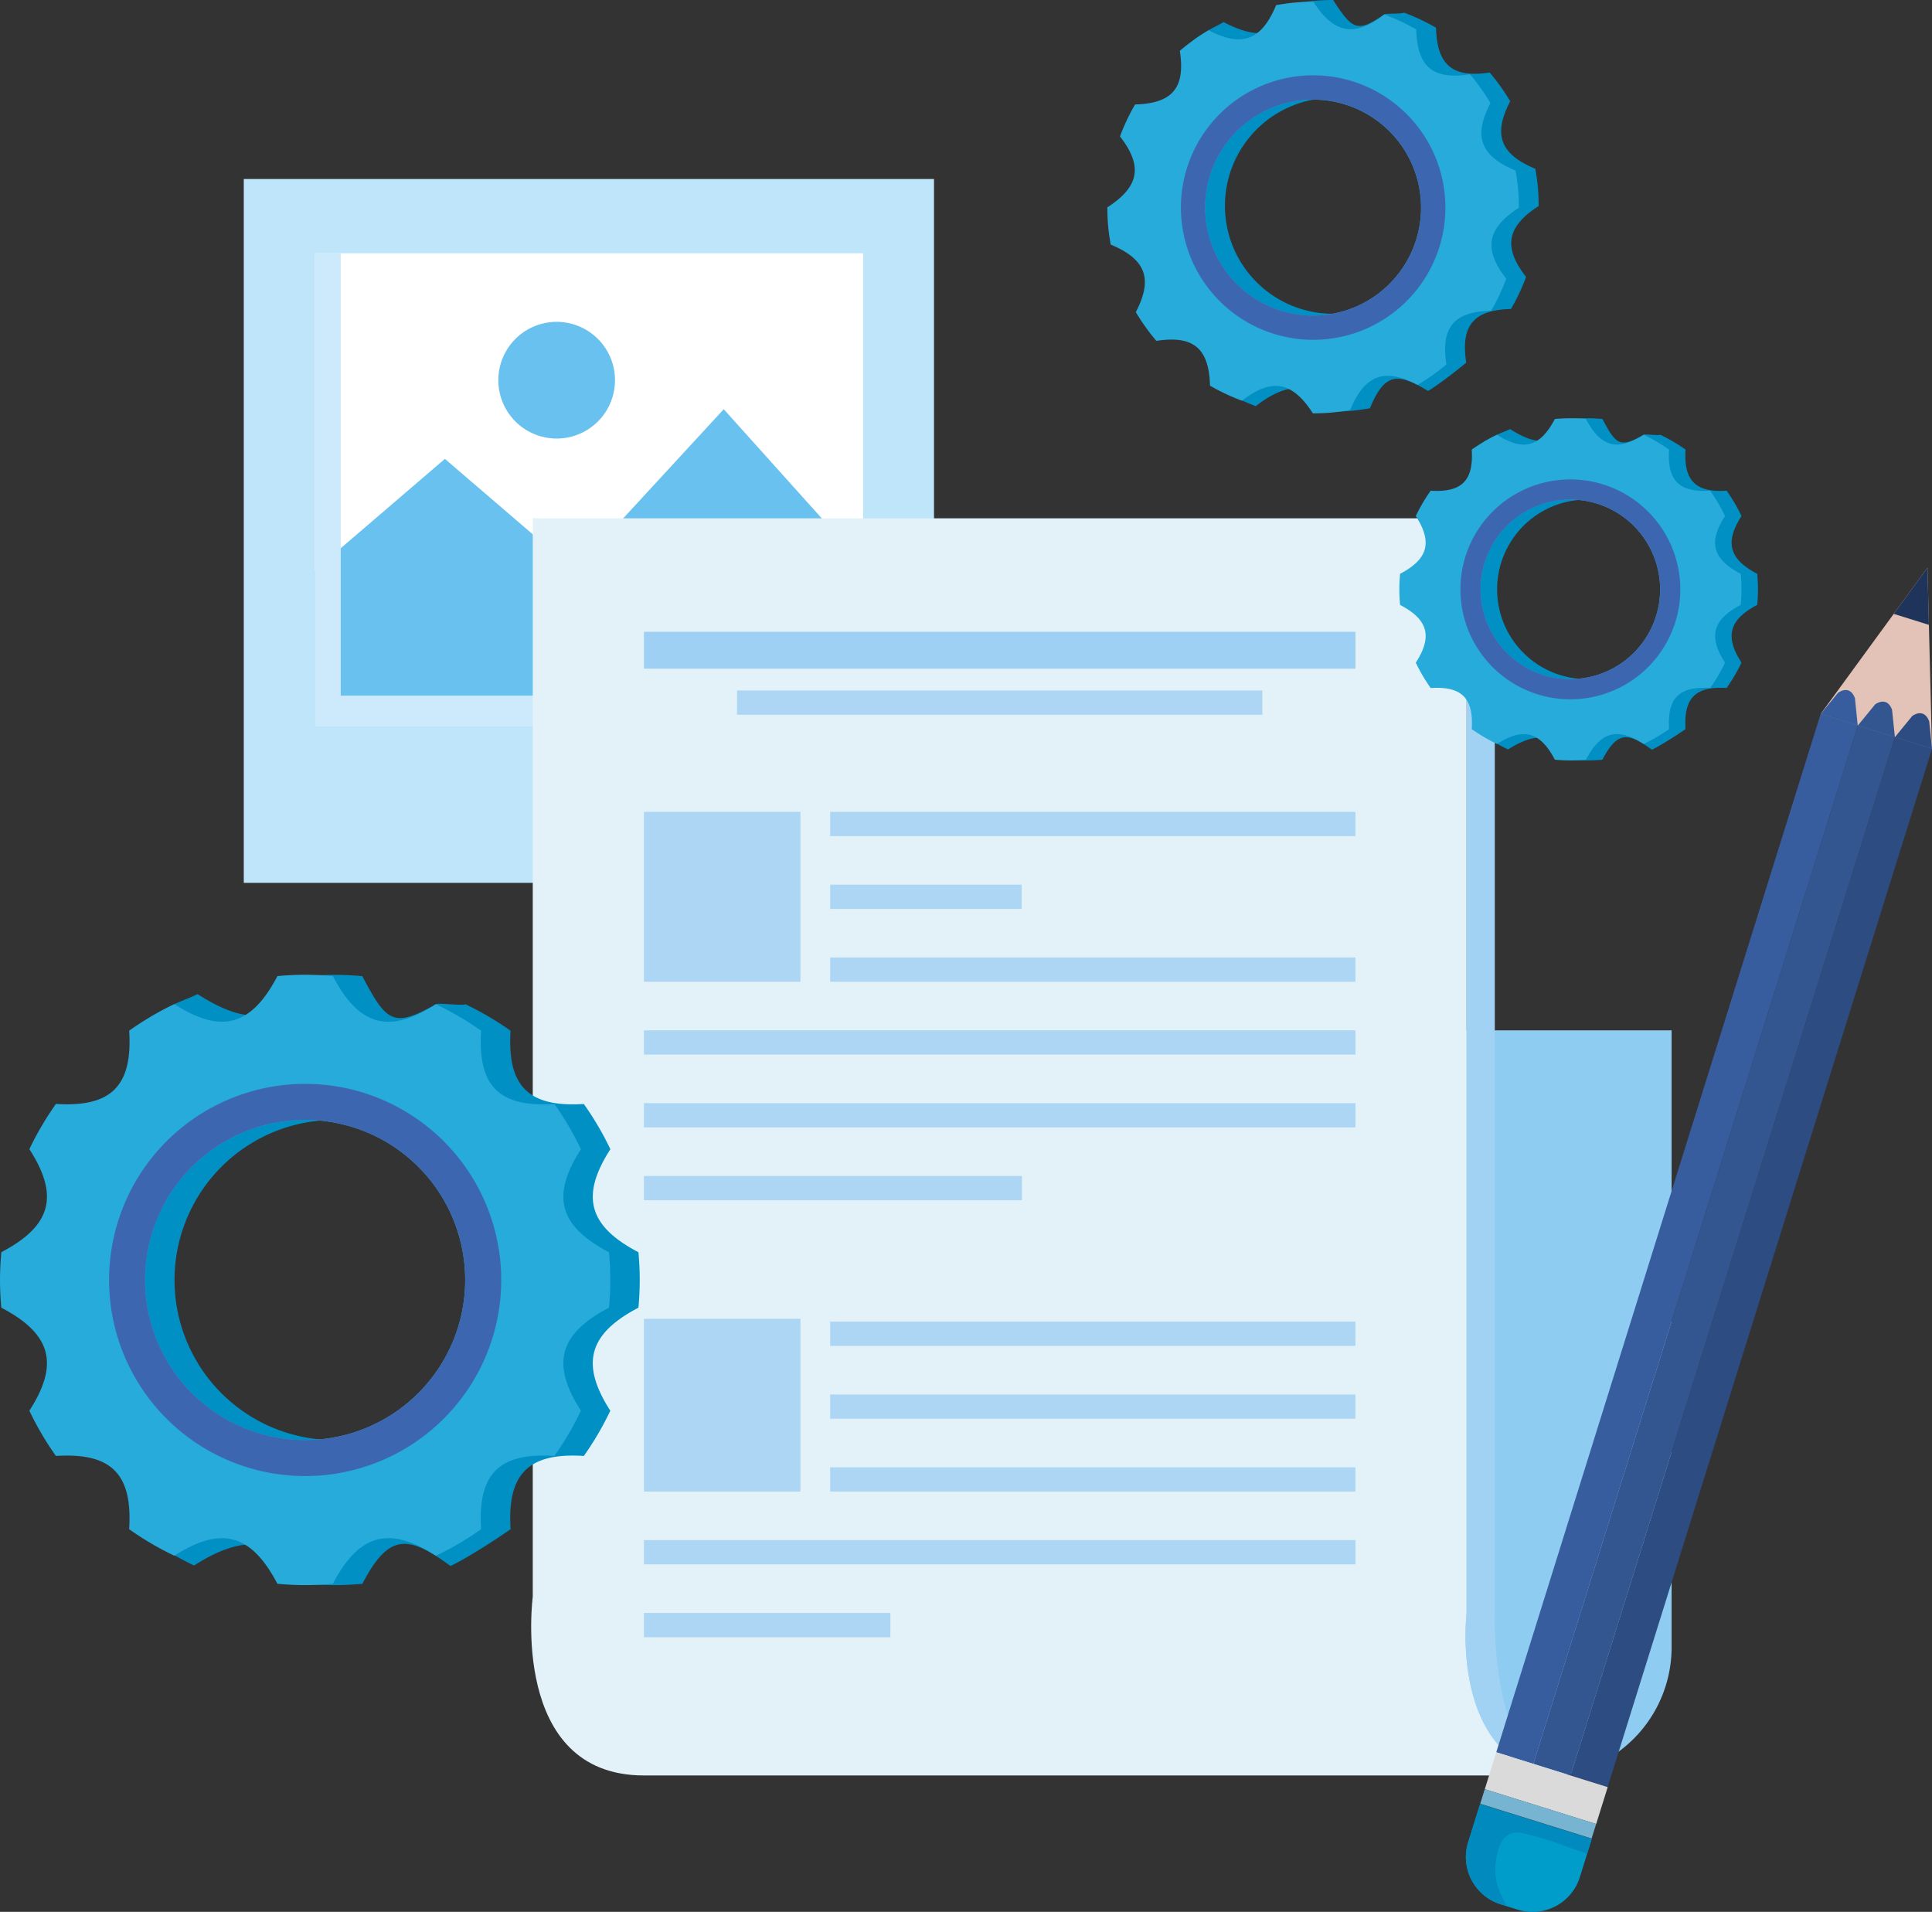 <svg xmlns="http://www.w3.org/2000/svg" viewBox="0 0 1722.11 1704.08"><rect x="0" y="0" width="1722.11" height="1704.08" fill="#333333" stroke="none"/><defs><style>.cls-1{isolation:isolate;}.cls-2{fill:#bfe5fb;}.cls-3{fill:#fff;}.cls-4{fill:#68c1ee;}.cls-5{fill:#cdeafc;mix-blend-mode:multiply;}.cls-6{fill:#8eccf1;}.cls-7{fill:#e2f2f8;}.cls-8{fill:#a2d2f3;}.cls-9{fill:#9dd0f2;}.cls-10{fill:#add6f4;}.cls-11{fill:#e3c3b7;}.cls-12{fill:#1f345b;}.cls-13{fill:#375d9e;}.cls-14{fill:#335691;}.cls-15{fill:#2d4c81;}.cls-16{fill:#dadada;}.cls-17{fill:#77b4d1;}.cls-18{fill:#009dca;}.cls-19{fill:#008abd;}.cls-20{fill:#0090c4;}.cls-21{fill:#26abdb;}.cls-22{fill:#3c67b0;}</style></defs><g class="cls-1"><g id="Livello_2" data-name="Livello 2"><g id="Capa_1" data-name="Capa 1"><rect class="cls-2" x="217.29" y="159.56" width="615.24" height="627.34"/><rect class="cls-3" x="280.46" y="225.73" width="488.91" height="422.03"/><polygon class="cls-4" points="280.46 508.61 396.57 409.01 512.55 508.61 645.11 364.74 769.37 503.07 769.37 647.76 280.46 647.76 280.46 508.61"/><path class="cls-4" d="M548.19,338.88a52,52,0,1,1-52-52A52,52,0,0,1,548.19,338.88Z"/><polygon class="cls-5" points="303.73 620.02 303.73 225.73 280.46 225.73 280.46 647.76 769.37 647.76 769.37 620.02 303.73 620.02"/><path class="cls-6" d="M1259.21,918.35V1467.1a115.4,115.4,0,1,0,230.79,0V918.35Z"/><path class="cls-7" d="M574,1582.5h811.48c-93.75-16.23-78.18-144.85-78.18-144.85V462H474.88v961.22S453.84,1582.5,574,1582.5Z"/><path class="cls-8" d="M1385.46,1582.5c-93.75-16.23-78.18-144.85-78.18-144.85V462h25.13v975.65S1328.14,1560.91,1385.46,1582.5Z"/><rect class="cls-9" x="573.98" y="563.14" width="634.21" height="32.85"/><rect class="cls-10" x="739.95" y="723.61" width="468.23" height="21.64"/><rect class="cls-10" x="656.97" y="615.42" width="468.22" height="21.64"/><rect class="cls-10" x="739.95" y="788.52" width="170.72" height="21.63"/><rect class="cls-10" x="739.95" y="853.44" width="468.23" height="21.63"/><rect class="cls-10" x="573.98" y="918.35" width="634.21" height="21.62"/><rect class="cls-10" x="573.98" y="983.26" width="634.21" height="21.63"/><rect class="cls-10" x="573.98" y="1048.18" width="336.92" height="21.63"/><rect class="cls-10" x="739.95" y="1178" width="468.23" height="21.64"/><rect class="cls-10" x="739.95" y="1242.91" width="468.23" height="21.63"/><rect class="cls-10" x="739.95" y="1307.82" width="468.23" height="21.64"/><rect class="cls-10" x="573.98" y="1372.74" width="634.21" height="21.62"/><rect class="cls-10" x="573.98" y="1437.65" width="219.67" height="21.63"/><rect class="cls-10" x="573.98" y="723.61" width="139.51" height="151.46"/><rect class="cls-10" x="573.98" y="1175.45" width="139.51" height="154.01"/><polygon class="cls-11" points="1622.83 636.43 1722.11 667.45 1718.07 505.96 1622.83 636.43"/><polygon class="cls-12" points="1688 547.15 1718.07 505.96 1719.35 556.95 1688 547.15"/><polygon class="cls-13" points="1655.92 646.77 1622.83 636.43 1333.72 1561.8 1366.81 1572.13 1655.92 646.77"/><polygon class="cls-14" points="1689.03 657.12 1655.92 646.77 1366.81 1572.13 1399.91 1582.47 1689.03 657.12"/><polygon class="cls-15" points="1722.11 667.45 1689.03 657.12 1399.91 1582.47 1433.01 1592.81 1722.11 667.45"/><path class="cls-13" d="M1653.41,622.21l2.51,24.56-33.09-10.34,15.51-18.92S1648.61,609.51,1653.41,622.21Z"/><path class="cls-14" d="M1686.5,632.55l2.53,24.56-33.11-10.34,15.51-18.93S1681.71,619.86,1686.5,632.55Z"/><path class="cls-15" d="M1719.6,642.89l2.51,24.56L1689,657.11l15.5-18.93S1714.81,630.2,1719.6,642.89Z"/><rect class="cls-16" x="1361.01" y="1541.73" width="34.44" height="104.02" transform="translate(-553.96 2434.07) rotate(-72.65)"/><rect class="cls-17" x="1364.25" y="1564.67" width="13.62" height="104.01" transform="translate(-580.9 2443.29) rotate(-72.65)"/><path class="cls-18" d="M1418.83,1639.12l-10.61,34a44.18,44.18,0,0,1-55.34,29l-15.23-4.75a44.18,44.18,0,0,1-29-55.34l10.61-34Z"/><path class="cls-19" d="M1393.73,1644.9a256.57,256.57,0,0,0-29.53-9.29c-4.81-1.16-10.71-3.07-15.7-1.87-11.81,2.83-14.71,19.13-15.5,29.48-1.11,14.42,4.11,24.08,9.9,35.72l-5.25-1.63a44.18,44.18,0,0,1-29-55.34l10.61-34,99.55,31.11-4.15,13.28C1407.71,1649.59,1400.41,1647.4,1393.73,1644.9Z"/><path class="cls-20" d="M569.07,1165.56c.73-8.13,1.17-16.37,1.17-24.7s-.44-16.57-1.17-24.72c-44.51-23.31-51.93-50-25-91.82A273.11,273.11,0,0,0,520.38,984C471,987.14,452,968.07,455.09,918.71a271.81,271.81,0,0,0-40.32-23.65c-2.63,1.67-23.72-1.44-26.24,0-37.41,21.13-43.74,16.67-65.58-25-8.15-.73-16.38-1.17-24.71-1.17s-16.58.44-24.72,1.17c-23.3,44.51-55.59,43-97.36,16-14.16,6.75-16.42,5.58-41.63,20.11,3.14,49.36-9.08,81-58.43,77.83a272.29,272.29,0,0,0-23.67,40.32c26.9,41.78,19.48,68.51-25,91.82-.74,8.15-1.17,16.38-1.17,24.72s.43,16.57,1.17,24.7c44.5,23.31,51.92,50.06,25,91.83a272.28,272.28,0,0,0,23.65,40.33c49.37-3.15,59.72,24.64,56.58,74A272.74,272.74,0,0,0,173,1395.38c41.77-26.9,77.24-28.19,100.54,16.31,8.14.73,16.38,1.17,24.72,1.17s16.56-.44,24.71-1.17c23.3-44.5,40.06-44.33,78.62-15.87,14.17-6.73,40.83-23.84,53.53-32.81-3.15-49.37,15.92-68.44,65.29-65.29A271.41,271.41,0,0,0,544,1257.39C517.14,1215.62,524.56,1188.87,569.07,1165.56Zm-270.83,118a142.66,142.66,0,1,1,142.65-142.67A142.68,142.68,0,0,1,298.24,1283.53Z"/><path class="cls-21" d="M542.84,1165.56c.73-8.13,1.16-16.37,1.16-24.7s-.43-16.57-1.16-24.72c-44.52-23.31-51.92-50-25-91.82A270.5,270.5,0,0,0,494.14,984c-49.35,3.14-68.42-15.93-65.29-65.29a271.31,271.31,0,0,0-40.32-23.65C346.76,922,320,914.53,296.71,870c-8.14-.73-16.38-1.17-24.71-1.17s-16.57.44-24.71,1.17c-23.31,44.51-50.06,51.93-91.82,25a271.41,271.41,0,0,0-40.33,23.65c3.14,49.36-15.93,68.43-65.28,65.29a271.36,271.36,0,0,0-23.66,40.32c26.89,41.78,19.47,68.51-25,91.82C.44,1124.29,0,1132.52,0,1140.86s.44,16.57,1.17,24.7c44.5,23.31,51.92,50.06,25,91.83a272.33,272.33,0,0,0,23.66,40.33c49.36-3.15,68.43,15.92,65.29,65.29a273.11,273.11,0,0,0,40.32,23.66c41.77-26.91,68.52-19.48,91.83,25,8.14.73,16.37,1.17,24.71,1.17s16.57-.44,24.71-1.17c23.31-44.5,50.05-51.93,91.83-25A274.14,274.14,0,0,0,428.86,1363c-3.14-49.37,15.93-68.44,65.29-65.29a272.33,272.33,0,0,0,23.66-40.33C490.92,1215.62,498.32,1188.87,542.84,1165.56ZM272,1283.53a142.66,142.66,0,1,1,142.65-142.67A142.68,142.68,0,0,1,272,1283.53Z"/><path class="cls-22" d="M272,966.08a174.78,174.78,0,1,0,174.78,174.78A174.79,174.79,0,0,0,272,966.08Zm0,317.45a142.66,142.66,0,1,1,142.65-142.67A142.68,142.68,0,0,1,272,1283.53Z"/><path class="cls-20" d="M1371.51,183.63c0-5.51-.21-11.06-.71-16.66s-1.3-11.11-2.28-16.54c-31.31-13-37.91-30.47-22.36-60.16a184.86,184.86,0,0,0-18.34-25.65c-33,5.1-46.93-6.55-47.8-39.91a184.94,184.94,0,0,0-28.53-13.45c-1.66,1.29-16,.48-17.62,1.59C1210,29.32,1205.5,26.7,1188.31,0c-5.52,0-11.08.21-16.68.71S1160.52,2,1155.1,3c-13,31.31-34.75,32.23-64.43,16.67-9.11,5.39-10.68,4.74-26.74,16,5.09,33-1.21,54.94-34.55,55.82A184.29,184.29,0,0,0,1015.93,120c20.59,26.43,17.22,44.84-11.25,63.19,0,5.51.2,11.07.7,16.68s1.3,11.1,2.28,16.52c31.31,13,37.91,30.48,22.37,60.18a183.64,183.64,0,0,0,18.33,25.64c33-5.09,41.6,12.93,42.48,46.29A183.91,183.91,0,0,0,1119.36,362c26.43-20.6,50.17-23.61,68.52,4.87,5.51,0,11.07-.2,16.67-.7s11.1-1.3,16.54-2.29c13-31.3,24.22-32.2,51.85-15.42,9.11-5.38,26-18.47,34-25.28-5.11-33,6.54-46.93,39.9-47.8a184,184,0,0,0,13.45-28.52C1339.66,220.39,1343,202,1371.51,183.63Zm-174.78,95.63a96.22,96.22,0,1,1,87.19-104.47A96.23,96.23,0,0,1,1196.73,279.26Z"/><path class="cls-21" d="M1353.89,185.22c0-5.51-.21-11.06-.71-16.67s-1.3-11.1-2.28-16.53c-31.31-13-37.9-30.47-22.37-60.16A183.83,183.83,0,0,0,1310.2,66.2c-33,5.11-46.94-6.56-47.81-39.9a184.4,184.4,0,0,0-28.52-13.45c-26.43,20.6-44.84,17.22-63.2-11.26-5.51,0-11.06.21-16.66.71s-11.11,1.31-16.53,2.28c-13,31.31-30.48,37.91-60.16,22.37a183.31,183.31,0,0,0-25.66,18.34c5.1,33-6.56,46.93-39.9,47.81a182.94,182.94,0,0,0-13.45,28.51c20.59,26.43,17.22,44.84-11.25,63.19,0,5.51.2,11.07.7,16.68s1.3,11.1,2.29,16.52c31.29,13,37.9,30.48,22.36,60.17a184.56,184.56,0,0,0,18.33,25.65c33-5.1,46.94,6.56,47.81,39.91a182.94,182.94,0,0,0,28.51,13.45c26.44-20.61,44.85-17.24,63.2,11.25,5.51,0,11.07-.2,16.67-.71s11.1-1.29,16.52-2.29c13-31.29,30.48-37.9,60.18-22.36a184.32,184.32,0,0,0,25.65-18.33c-5.11-33,6.55-46.93,39.9-47.8a184,184,0,0,0,13.46-28.52C1322,222,1325.4,203.56,1353.89,185.22Zm-174.78,95.63a96.22,96.22,0,1,1,87.18-104.47A96.22,96.22,0,0,1,1179.11,280.85Z"/><path class="cls-22" d="M1159.9,67.61a117.88,117.88,0,1,0,128,106.83A117.89,117.89,0,0,0,1159.9,67.61Zm19.21,213.24a96.22,96.22,0,1,1,87.18-104.47A96.22,96.22,0,0,1,1179.11,280.85Z"/><path class="cls-20" d="M1566.32,539.16c.41-4.57.66-9.18.66-13.85s-.25-9.3-.66-13.86c-25-13.08-29.11-28.06-14-51.49a152.74,152.74,0,0,0-13.27-22.6c-27.67,1.76-38.36-8.94-36.6-36.61a151.91,151.91,0,0,0-22.61-13.26c-1.48.94-13.3-.8-14.71,0-21,11.84-24.53,9.34-36.77-14.05-4.57-.41-9.19-.65-13.86-.65s-9.29.24-13.86.65c-13.06,25-31.17,24.09-54.59,9-7.94,3.77-9.2,3.12-23.34,11.26,1.76,27.67-5.09,45.41-32.76,43.65a152.79,152.79,0,0,0-13.28,22.6c15.08,23.43,10.92,38.41-14,51.49-.4,4.56-.65,9.18-.65,13.86s.25,9.28.65,13.85c25,13.07,29.11,28.07,14,51.49a153.36,153.36,0,0,0,13.27,22.61c27.68-1.77,33.48,13.81,31.72,41.49A153.2,153.2,0,0,0,1344.24,668c23.42-15.1,43.31-15.82,56.37,9.14,4.57.41,9.18.66,13.86.66s9.29-.25,13.86-.66c13.06-25,22.46-24.85,44.08-8.9,7.95-3.77,22.89-13.37,30-18.39-1.76-27.69,8.93-38.38,36.61-36.61a153.3,153.3,0,0,0,13.26-22.61C1537.21,567.23,1541.37,552.23,1566.32,539.16ZM1414.47,605.3a80,80,0,1,1,80-80A80,80,0,0,1,1414.47,605.3Z"/><path class="cls-21" d="M1551.62,539.16c.4-4.57.65-9.18.65-13.85s-.25-9.3-.65-13.86c-25-13.08-29.12-28.06-14-51.49a151.81,151.81,0,0,0-13.26-22.6c-27.68,1.76-38.38-8.94-36.62-36.61a151.31,151.31,0,0,0-22.6-13.26c-23.42,15.08-38.42,10.91-51.49-14.05-4.57-.41-9.17-.65-13.85-.65s-9.29.24-13.86.65c-13.07,25-28.06,29.13-51.48,14.05a151.41,151.41,0,0,0-22.61,13.26c1.76,27.67-8.93,38.37-36.61,36.61a152.68,152.68,0,0,0-13.26,22.6c15.08,23.43,10.92,38.41-14,51.49-.41,4.56-.66,9.18-.66,13.86s.25,9.28.66,13.85c24.95,13.07,29.11,28.07,14,51.49a153.3,153.3,0,0,0,13.26,22.61c27.68-1.77,38.37,8.92,36.61,36.61a153.15,153.15,0,0,0,22.61,13.26c23.42-15.09,38.41-10.93,51.48,14,4.57.41,9.19.66,13.86.66s9.28-.25,13.85-.66c13.07-25,28.07-29.12,51.49-14a153.66,153.66,0,0,0,22.61-13.26c-1.77-27.69,8.93-38.38,36.61-36.61a152.42,152.42,0,0,0,13.26-22.61C1522.5,567.23,1526.66,552.23,1551.62,539.16ZM1399.76,605.3a80,80,0,1,1,80-80A80,80,0,0,1,1399.76,605.3Z"/><path class="cls-22" d="M1399.76,427.31a98,98,0,1,0,98,98A98,98,0,0,0,1399.76,427.31Zm0,178a80,80,0,1,1,80-80A80,80,0,0,1,1399.76,605.3Z"/></g></g></g></svg>